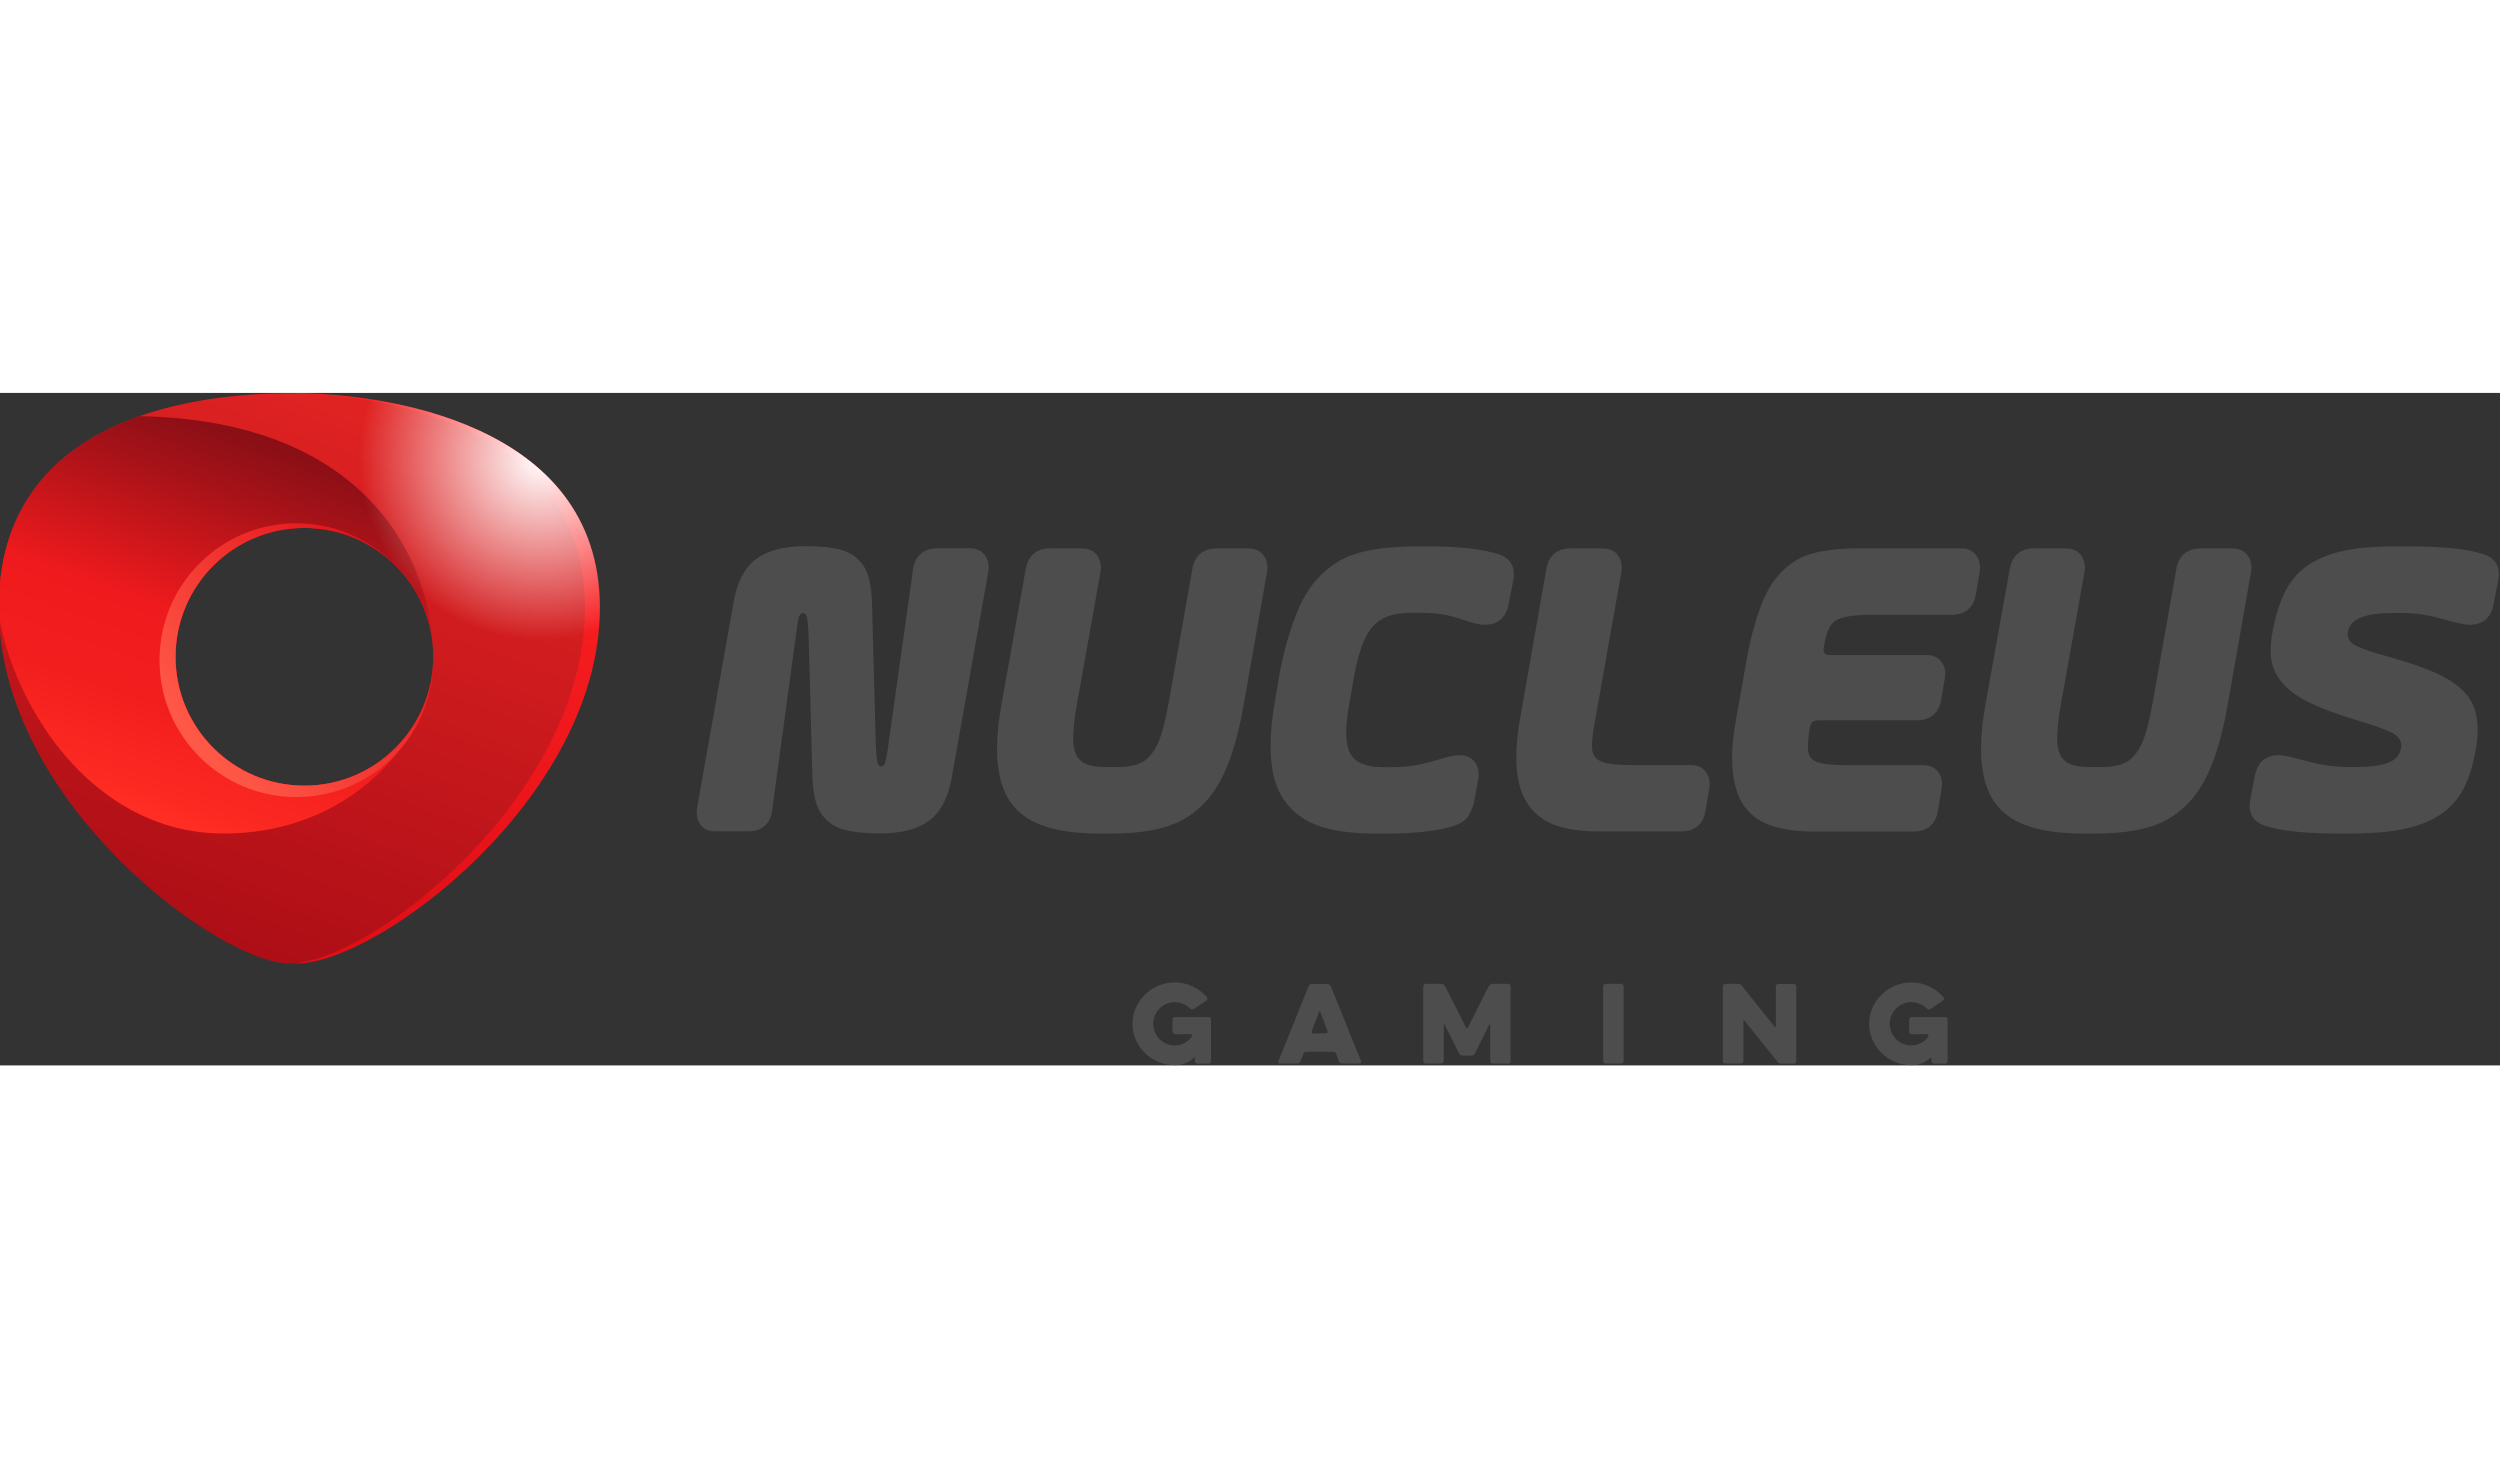 <?xml version="1.0"?>
<svg xmlns="http://www.w3.org/2000/svg" version="1.0" id="Layer_1" x="0" y="0" viewBox="0 0 2000 538" style="enable-background:new 0 0 2000 538" xml:space="preserve" width="60" height="35"><rect x="0" y="0" width="2000" height="538" fill="#333333" stroke="none"/><style>.st0{fill:#4d4d4d}.st3{fill:none}</style><path class="st0" d="m649.9 306.9-3-112.6c-.2-5-.5-9.3-1-12.8-.4-3.5-1.5-5.3-3.3-5.3-1.3 0-2.4.7-3.1 2.1-.8 1.4-1.7 6.7-2.8 15.9l-19 139.8c-.7 5.3-2.6 9.4-5.9 12.3-3.3 3-7.7 4.4-13.1 4.4h-26.6c-5.3 0-9.2-1.8-11.8-5.4-2.6-3.6-3.5-8.1-2.6-13.6l29.2-164.4c2.8-16.2 8.9-27.7 18.1-34.5 9.2-6.8 22.3-10.2 39.4-10.2 11.8 0 21.3 1 28.6 3 7.2 2 13 6 17.4 12.1 4.4 6.1 6.8 16.3 7.2 30.5l3 112.6c.2 5 .5 9.3 1 12.8.4 3.5 1.5 5.3 3.3 5.3 1.1 0 2-.7 2.8-2 .8-1.3 1.8-6.7 3.1-16.1l19.7-140.1c.7-5 2.7-9 6.1-12 3.4-3 7.8-4.4 13.3-4.4h25.9c5.3 0 9.2 1.8 12 5.4 2.7 3.6 3.7 8.2 2.8 13.6l-29.2 164.4c-2.8 16.2-8.9 27.7-18.1 34.5-9.2 6.8-22.3 10.2-39.4 10.2-11.8 0-21.4-1-28.7-3-7.3-2-13.2-6-17.7-12.1-4.7-6-7.1-16.2-7.6-30.4zM889.4 352.5h-9.8c-16.6 0-30.7-1.7-42.2-5.3-11.5-3.5-20.5-9.2-26.9-17.1-6.5-7.9-10.5-18.5-12.1-31.8-1.6-13.3-.7-29.8 2.8-49.2l19.4-108.3c2.2-10.9 8.6-16.4 19.4-16.4h25.6c5.3 0 9.2 1.8 12 5.4 2.7 3.6 3.7 8.2 2.8 13.6l-18.7 104.7c-2.4 13.1-3.4 23.3-3.1 30.5.3 7.2 2.3 12.5 6.1 15.8 3.7 3.3 10.5 4.9 20.3 4.9h8.5c8.3 0 14.9-1.2 19.7-3.6 4.8-2.4 8.9-6.9 12.3-13.6 3.4-6.7 6.5-18 9.4-34l19-107.3c.9-5.3 3-9.3 6.2-12.1 3.3-2.8 7.7-4.3 13.1-4.3h25.6c5.3 0 9.2 1.8 12 5.4 2.7 3.6 3.7 8.2 2.8 13.6l-19 108c-4.4 24.7-10.5 44.3-18.2 58.7-7.8 14.4-18.2 25.1-31.3 32-13.4 7-31.9 10.4-55.7 10.4zM1019.8 247.5l3.3-19.7c3.9-21.9 9.4-40.6 16.2-56.3 6.9-15.6 17-27.7 30.4-36.1 13.3-8.4 34.7-12.6 64-12.6h9.8c23.2 0 41.2 2 54.2 5.9 10.7 3.1 15 10.3 12.8 21.7l-3.6 18.7c-2.2 10.9-8.6 16.4-19.4 16.4-3.7 0-9.2-1.3-16.4-3.8-7.2-2.5-13.5-4.1-18.9-4.8-5.4-.7-10.6-1-15.6-1h-8.5c-13.3 0-23.3 3.6-29.7 10.7-6.5 7.1-11.4 20.1-14.9 38.9l-4.3 24.3c-3.3 18.8-2.9 31.8 1.1 38.9 4 7.1 12.7 10.7 26.1 10.7h7.2c10.9 0 21.2-1.4 30.9-4.3 9.6-2.8 15.6-4.4 17.9-4.8 2.3-.3 4.1-.5 5.4-.5 5.3 0 9.2 1.8 12 5.4 2.7 3.6 3.7 8.2 2.8 13.6l-3.3 18.4c-.7 3.3-2.1 6.9-4.3 10.8-2.2 3.9-7 7-14.4 9.2-12.9 3.5-30 5.3-51.2 5.3h-9.8c-25.4 0-44.3-4-56.8-12s-20.5-19.5-24-34.6c-3.4-15.1-3.1-34.6 1-58.4zM1216.1 260.3l21-119.5c.9-5.3 3-9.3 6.2-12.1 3.3-2.8 7.7-4.3 13.1-4.3h25.9c5.3 0 9.2 1.8 12 5.4 2.7 3.6 3.7 8.2 2.8 13.6l-22.3 125.7c-.9 5.5-1.3 10.6-1.1 15.3.1 4.7 2.3 8.1 6.7 10.2 4.4 2.1 12.1 3.1 23.3 3.1h48.9c5.3 0 9.2 1.8 12 5.4 2.7 3.6 3.7 8.2 2.8 13.6l-3 17.7c-.9 5.3-3 9.3-6.2 12.1-3.3 2.8-7.7 4.3-13.1 4.3h-66c-19.7 0-34.5-3.2-44.5-9.7-10-6.5-16.5-16.2-19.5-29.2-3-12.9-2.7-30.2 1-51.6zM1388.8 261.6l8.5-48.2c3.3-18.4 7.7-34.1 13.1-47.3 5.5-13.1 13.5-23.4 24.1-30.7 10.6-7.3 27.5-11 50.7-11h83.7c5.3 0 9.2 1.8 12 5.4 2.7 3.6 3.7 8.2 2.8 13.6l-3 17.7c-.9 5.3-3 9.3-6.2 12.1-3.3 2.8-7.7 4.3-13.1 4.3h-63.7c-14.4 0-24.1 1.5-28.9 4.4-4.8 3-8 9.7-9.5 20.2l-.3 2c-.7 3.7.9 5.6 4.6 5.6h77.5c5.3 0 9.2 1.8 12 5.3 2.7 3.5 3.7 7.9 2.8 13.1l-3 17.7c-.9 5-3 9-6.2 11.8-3.3 2.8-7.7 4.3-13.1 4.3h-79.1c-.9 0-2.1.2-3.6.7-1.5.4-2.5 2.1-3 4.9l-.3 2c-1.3 7.9-1.6 13.7-1 17.6.7 3.8 3 6.6 7.1 8.2 4 1.6 11.8 2.5 23.1 2.5h61.7c5.3 0 9.2 1.8 12 5.4 2.7 3.6 3.7 8.2 2.8 13.6l-3 17.7c-.9 5.3-3 9.3-6.2 12.1-3.3 2.8-7.7 4.3-13.1 4.3h-79.1c-13.1 0-24.3-1.4-33.5-4.3-9.2-2.8-16.5-7.7-21.8-14.4-5.4-6.8-8.8-16-10.2-27.7-1.5-11.8-.7-26.1 2.4-42.9zM1676.6 352.5h-9.8c-16.6 0-30.7-1.7-42.2-5.3-11.5-3.5-20.5-9.2-26.9-17.1-6.5-7.9-10.5-18.5-12.1-31.8-1.6-13.3-.7-29.8 2.8-49.2l19.4-108.3c2.2-10.9 8.6-16.4 19.4-16.4h25.6c5.3 0 9.2 1.8 12 5.4 2.7 3.6 3.7 8.2 2.8 13.6l-18.7 104.7c-2.4 13.1-3.4 23.3-3.1 30.5.3 7.2 2.3 12.5 6.1 15.8 3.7 3.3 10.5 4.9 20.3 4.9h8.5c8.3 0 14.9-1.2 19.7-3.6 4.8-2.4 8.9-6.9 12.3-13.6 3.4-6.7 6.5-18 9.4-34l19-107.3c.9-5.3 3-9.3 6.2-12.1 3.3-2.8 7.7-4.3 13.1-4.3h25.6c5.3 0 9.2 1.8 12 5.4 2.7 3.6 3.7 8.2 2.8 13.6l-19 108c-4.4 24.7-10.5 44.3-18.2 58.7-7.8 14.4-18.2 25.1-31.3 32-13.3 7-31.8 10.4-55.7 10.4zM1870.5 352.5c-25.8 0-45-2-57.4-5.9-10.7-3.1-15-10.3-12.8-21.7l3.6-18.7c2.2-10.9 8.6-16.4 19.4-16.4 3.3 0 9.6 1.3 19 3.9 9.4 2.6 16.9 4.2 22.5 4.8 5.6.5 10.1.8 13.6.8h5.3c12 0 20.9-1.1 26.6-3.3 5.7-2.2 9.1-5.7 10.2-10.5l.3-1.3c.9-3.5-.3-6.8-3.4-9.8-3.2-3.1-14.1-7.3-32.7-12.8-17.5-5.3-31.3-10.6-41.5-16.1-10.2-5.5-17.6-12.4-22.3-20.7-4.7-8.3-5.6-19.7-2.8-34.1l.3-1.6c3.5-17.7 8.8-31.1 15.9-40 7.1-9 17.1-15.6 29.9-19.9 12.8-4.3 29.8-6.4 51-6.4h13.1c25.8 0 45 2 57.4 5.9 10.7 3.1 15 10.3 12.8 21.7l-3.6 18.7c-2.2 10.9-8.6 16.4-19.4 16.4-3.3 0-9.5-1.3-18.7-3.9-9.2-2.6-16.6-4.2-22.2-4.8-5.6-.5-10.1-.8-13.6-.8h-5.6c-22.8 0-35 4.7-36.8 14.1l-.3 1.6c-.4 2.2 0 4.3 1.3 6.4 1.3 2.1 4.5 4.1 9.5 6.1s13.5 4.6 25.3 7.9c14 3.9 25.5 8 34.6 12.1 9.1 4.2 16.2 8.9 21.5 14.1 5.3 5.3 8.7 11.5 10.3 18.7 1.6 7.2 1.7 15.9.2 25.9l-.3 2c-3.1 17.9-8.3 31.6-15.8 40.9-7.4 9.3-17.9 16.1-31.3 20.3-13.5 4.3-31.1 6.4-53 6.4h-10.1zM940 512.9c-1.1 0-2-.9-2-2v-9.6c0-1.1.9-2 2-2h26.8c1.1 0 2 .9 2 2v33.3c0 1.1-.9 2-2 2h-8.9c-1.1 0-2-.9-2-2v-2.4c0-.5-.7-.7-1-.3-3.4 3.8-9.2 5.9-15.1 5.9-18.5 0-33.8-14.9-33.8-33.1s15.4-33.1 33.8-33.1c10.2 0 19.5 4.7 25.7 11.8.7.8.5 2-.3 2.6l-10 6.8c-1 .7-2.1.6-3-.3-3.1-3.1-7.5-5.1-12.3-5.1-9.6 0-17.3 7.7-17.3 17.3 0 9.6 7.7 17.3 17.3 17.3 5.4 0 10.1-2.6 13.2-6.6.2-.3.5-1 .5-1.4v-.2c0-.4-.4-.8-.8-.8H940zM1046.9 474.6c.4-1.1 1.6-1.8 2.7-1.8h12.3c1.1 0 2.3.7 2.7 1.8l24.3 60.1c.3.8-.2 1.8-1.2 1.8h-13.9c-1.1 0-2.2-.7-2.6-1.8l-2.3-6c-.3-.9-1.2-1.6-2.2-1.6h-21.8c-1 0-1.9.7-2.2 1.6l-2.3 6c-.4 1.1-1.5 1.8-2.6 1.8h-13.9c-1 0-1.6-1-1.2-1.8l24.2-60.1zm14.1 37.8c.8 0 1.3-.8 1.1-1.6l-5.8-15.6c-.2-.6-1-.6-1.1 0l-5.9 15.6c-.2.7.2 1.6 1.1 1.6h10.6zM1154.9 534.5c0 1.1-.9 2-2 2h-12.3c-1.1 0-2-.9-2-2v-59.8c0-1.1.9-2 2-2h12.5c1.1 0 2.3.7 2.9 1.7l16.8 33.3c.3.7 1.1.7 1.5 0l16.8-33.3c.6-1 1.7-1.7 2.9-1.7h12.5c1.1 0 2 .9 2 2v59.8c0 1.1-.9 2-2 2h-12.3c-1.1 0-2-.9-2-2v-29.1c0-.4-.6-.6-.7-.2l-11.6 23.3c-.6 1-1.7 1.7-2.9 1.7h-6.8c-1.1 0-2.3-.7-2.9-1.7l-11.6-23.3c-.2-.4-.7-.2-.7.2v29.1zM1282.5 474.7c0-1.1.9-2 2-2h12.4c1.1 0 2 .9 2 2v59.8c0 1.1-.9 2-2 2h-12.4c-1.1 0-2-.9-2-2v-59.8zM1394.7 534.5c0 1.1-.9 2-2 2h-12.4c-1.1 0-2-.9-2-2v-59.8c0-1.1.9-2 2-2h10c1.2 0 2.5.6 3.2 1.6l26.2 32.8c.3.5 1 .2 1-.3v-32c0-1.1.9-2 2-2h12.3c1.1 0 2 .9 2 2v59.8c0 1.1-.9 2-2 2h-9.9c-1.2 0-2.5-.6-3.2-1.6l-26.2-32.7c-.3-.5-1-.2-1 .3v31.9zM1529.3 512.9c-1.1 0-2-.9-2-2v-9.6c0-1.1.9-2 2-2h26.8c1.1 0 2 .9 2 2v33.3c0 1.1-.9 2-2 2h-8.9c-1.1 0-2-.9-2-2v-2.4c0-.5-.7-.7-1-.3-3.4 3.8-9.2 5.9-15.1 5.9-18.5 0-33.8-14.9-33.8-33.1s15.4-33.1 33.8-33.1c10.2 0 19.5 4.7 25.7 11.8.7.8.5 2-.3 2.6l-10.1 6.8c-1 .7-2.1.6-3-.3-3.1-3.1-7.5-5.1-12.3-5.1-9.6 0-17.3 7.7-17.3 17.3 0 9.6 7.7 17.3 17.3 17.3 5.4 0 10.1-2.6 13.2-6.6.2-.3.5-1 .5-1.4v-.2c0-.4-.4-.8-.8-.8h-12.7z"/><linearGradient id="SVGID_1_" gradientUnits="userSpaceOnUse" x1="256.294" y1="430.548" x2="386.781" y2="10.8"><stop offset="0" style="stop-color:#e10e16"/><stop offset="1" style="stop-color:#ff2323"/></linearGradient><path d="M237.2 456.5c79.4-59.3 148.7-102.2 148.7-258.2C385.9 41.4 356.7 45 237.2.3c65.7 0 242.7 21.9 242.7 171.5 0 151.5-177 284.7-242.7 284.7z" style="fill:url(#SVGID_1_)"/><linearGradient id="SVGID_2_" gradientUnits="userSpaceOnUse" x1="139.702" y1="430.303" x2="298.476" y2="-3.133"><stop offset="0" style="stop-color:#ad0e16"/><stop offset="1" style="stop-color:#e22323"/></linearGradient><path d="M231.3.3C165.4.3-1 14.9-1 171.8c0 156 177.1 284.7 232.3 284.7 64.1 0 236.7-133.2 236.7-284.7C468 22.2 295.4.3 231.3.3zm12.2 313.9c-56.9 0-103.1-46.2-103.1-103.1S186.6 108 243.5 108s103.1 46.2 103.1 103.1-46.1 103.1-103.1 103.1z" style="fill:url(#SVGID_2_)"/><path class="st3" d="M243.5 107.9c-56.9 0-103.1 46.2-103.1 103.1s46.2 103.1 103.1 103.1c47.9 0 88.1-32.6 99.7-76.9.1-.4.2-.7.3-1.1.3-1.3.6-2.6.9-4 .1-.4.2-.8.2-1.2 1.3-6.4 1.9-13 2-19.7v-.9c-.3-56.5-46.3-102.4-103.1-102.4zM343.6 236.2c-.1.4-.2.7-.3 1.1.1-.4.2-.7.3-1.1zM344.7 231.1c-.1.4-.1.8-.2 1.2.1-.5.1-.8.2-1.2zM346.7 211.1v-.7.9-.2z"/><linearGradient id="SVGID_3_" gradientUnits="userSpaceOnUse" x1="-1" y1="221.198" x2="468.024" y2="221.198"><stop offset="0" style="stop-color:#ad0e16"/><stop offset="1" style="stop-color:#e22323"/></linearGradient><path d="M346.7 212v-.6c0 6.8-.7 13.4-2 19.7 1.3-6.5 2-12.9 2-19.1z" style="fill:url(#SVGID_3_)"/><linearGradient id="SVGID_4_" gradientUnits="userSpaceOnUse" x1="224.696" y1="35.157" x2="120.357" y2="335.36"><stop offset="0" style="stop-color:#860e16"/><stop offset=".166" style="stop-color:#a51218"/><stop offset=".504" style="stop-color:#ef1a1d"/><stop offset=".733" style="stop-color:#f21e1e"/><stop offset=".95" style="stop-color:#fc2922"/><stop offset="1" style="stop-color:#ff2d23"/></linearGradient><path d="M178.8 352.5c91.5 0 150.3-60 164.5-115.2-11.6 44.2-51.9 76.9-99.7 76.9-56.9 0-103.1-46.2-103.1-103.1S186.7 108 243.6 108c56.7 0 102.7 45.8 103.1 102.5-.7-71.6-48.5-188.4-235.1-191.9C53 39.3-1 82.5-1 171.8c0 10.8 4 25.5 7.3 35.6 23.7 73 84.9 145.1 172.5 145.1z" style="fill:url(#SVGID_4_)"/><linearGradient id="SVGID_5_" gradientUnits="userSpaceOnUse" x1="-1" y1="234.223" x2="468.024" y2="234.223"><stop offset="0" style="stop-color:#ad0e16"/><stop offset="1" style="stop-color:#e22323"/></linearGradient><path d="M344.5 232.2c-.3 1.3-.6 2.7-.9 4 .3-1.3.6-2.6.9-4z" style="fill:url(#SVGID_5_)"/><linearGradient id="SVGID_6_" gradientUnits="userSpaceOnUse" x1="327.634" y1="137.581" x2="159.734" y2="279.018"><stop offset="0" style="stop-color:#e10e16"/><stop offset="1" style="stop-color:#ff5847"/></linearGradient><path d="M243.5 314.2c-56.9 0-103.1-46.2-103.1-103.1S186.6 108 243.5 108c26.7 0 51 10.1 69.3 26.7-19.7-18.8-46.3-30.4-75.7-30.4-60.5 0-109.5 49-109.5 109.5s49 109.5 109.5 109.5 109.5-49 109.5-109.5v-1.4c-.7 56.3-46.6 101.8-103.1 101.8z" style="fill:url(#SVGID_6_)"/><radialGradient id="SVGID_7_" cx="432.667" cy="52.667" r="145.306" gradientUnits="userSpaceOnUse"><stop offset="0" style="stop-color:#fff"/><stop offset="1" style="stop-color:#fff;stop-opacity:0"/></radialGradient><path d="M237.2.3c.1 0 .1 0 .2.1-2.1 0-4.1-.1-6-.1C165.4.3-1 14.9-1 171.8c0 156 177.1 284.7 232.3 284.7 2 0 4.2-.1 6.4-.4-.2.1-.4.3-.5.4 65.7 0 242.7-133.2 242.7-284.7C479.9 22.2 302.9.3 237.2.3zm-96.8 210.8c0-56.9 46.2-103.1 103.1-103.1 56.9 0 103.1 46.2 103.1 103.1s-46.2 103.1-103.1 103.1c-56.9 0-103.1-46.2-103.1-103.1z" style="fill:url(#SVGID_7_)"/></svg>
